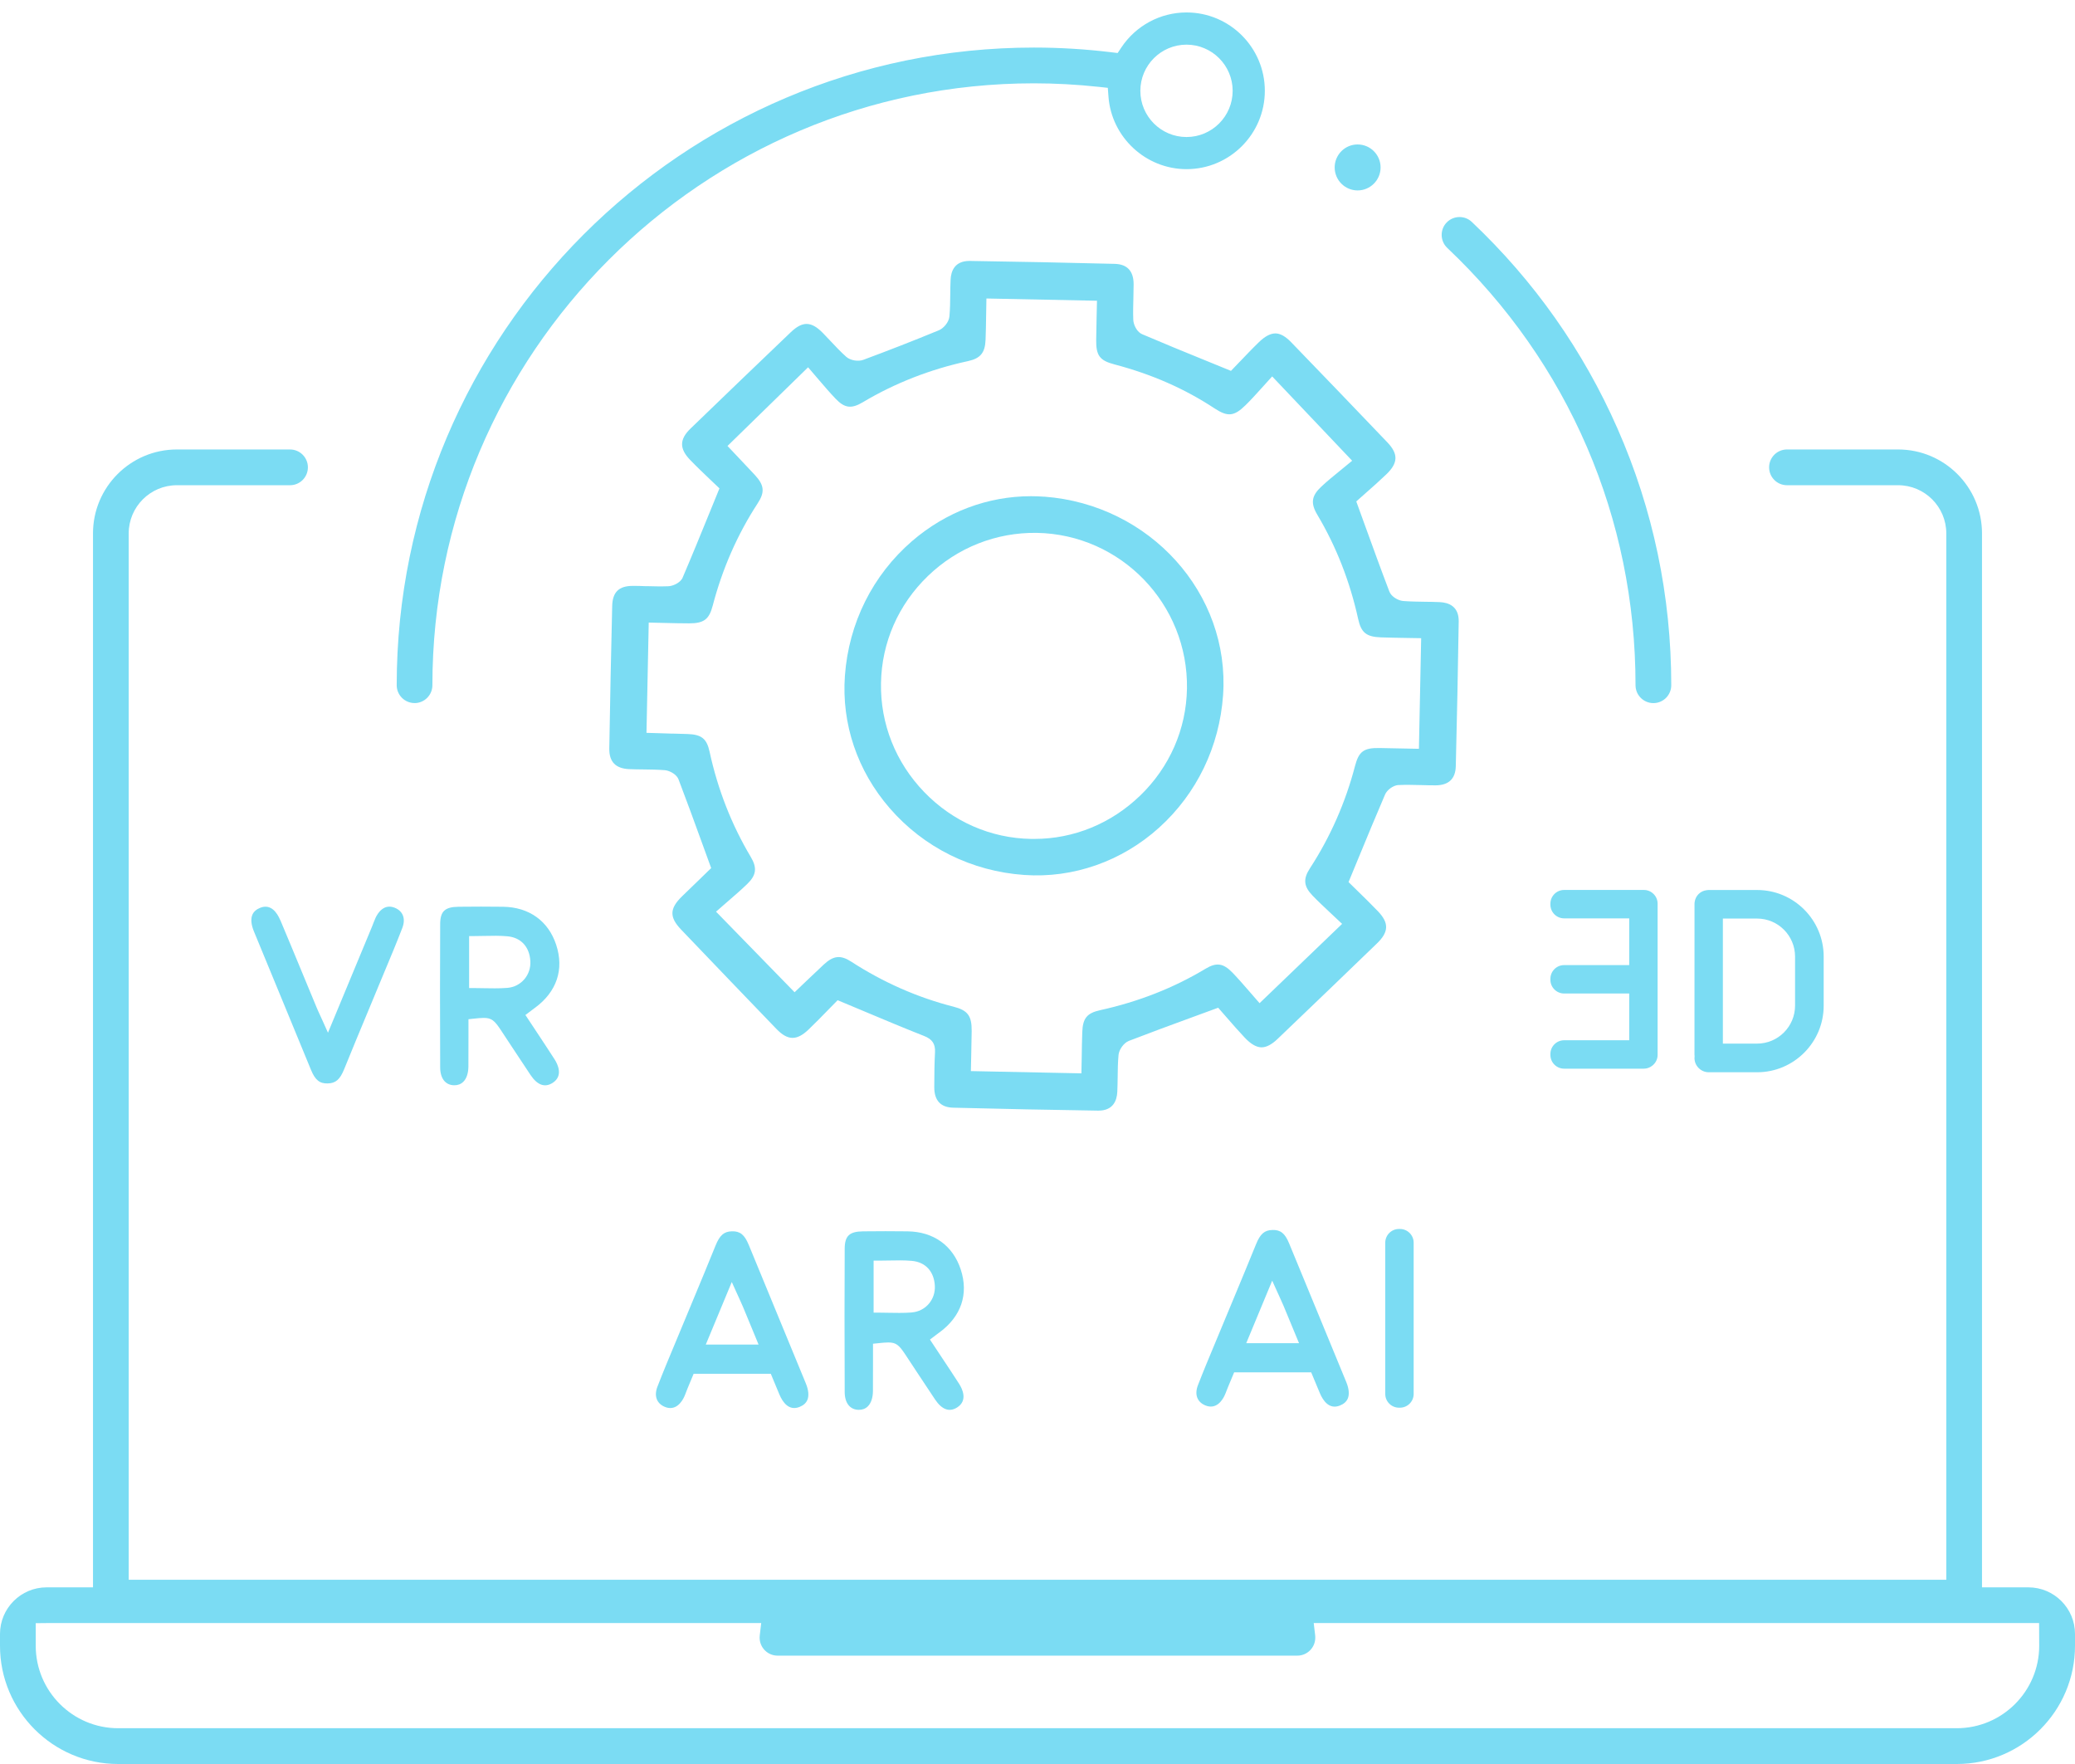 <svg width="120" height="102" viewBox="0 0 120 102" fill="none" xmlns="http://www.w3.org/2000/svg">
<g id="ik_tech">
<path id="Vector" d="M30.937 58.276C32.197 57.351 32.633 56.057 32.166 54.635C31.714 53.252 30.592 52.45 29.09 52.432C28.253 52.421 27.388 52.421 26.516 52.432C25.727 52.442 25.46 52.694 25.456 53.432C25.444 55.906 25.442 58.539 25.456 61.722C25.458 62.358 25.758 62.743 26.258 62.753C26.464 62.759 26.65 62.691 26.789 62.557C26.979 62.373 27.084 62.061 27.088 61.68C27.094 61.104 27.092 60.529 27.092 59.957V58.934L27.369 58.905C27.619 58.878 27.815 58.859 27.974 58.859C28.427 58.859 28.598 59.01 28.958 59.552C29.181 59.889 29.404 60.225 29.625 60.564C29.976 61.097 30.326 61.629 30.681 62.158C31.079 62.751 31.511 62.904 31.964 62.612C32.588 62.207 32.249 61.532 32.075 61.259C31.736 60.73 31.393 60.215 31.032 59.667C30.873 59.425 30.71 59.182 30.547 58.934L30.385 58.69L30.759 58.409C30.832 58.355 30.883 58.314 30.937 58.274V58.276ZM29.334 57.123C29.094 57.142 28.857 57.148 28.613 57.148C28.429 57.148 28.245 57.144 28.055 57.142C27.857 57.138 27.652 57.133 27.439 57.133H27.13V54.127H27.439C27.638 54.127 27.834 54.122 28.026 54.118C28.477 54.108 28.902 54.1 29.338 54.139C30.123 54.207 30.621 54.742 30.671 55.571C30.72 56.379 30.133 57.061 29.336 57.123H29.334Z" fill="#7BDCF3"/>
<path id="Vector_2" d="M16.213 53.217C16.019 52.754 15.66 52.252 15.054 52.489C14.825 52.58 14.672 52.715 14.596 52.892C14.494 53.132 14.523 53.463 14.682 53.851C15.228 55.18 15.775 56.507 16.325 57.834C16.881 59.179 17.436 60.525 17.988 61.87C18.226 62.447 18.486 62.664 18.955 62.647C19.413 62.637 19.661 62.422 19.903 61.825C20.341 60.742 20.797 59.646 21.238 58.588C21.45 58.078 21.663 57.567 21.874 57.057C22 56.751 22.128 56.445 22.256 56.139C22.595 55.331 22.944 54.494 23.264 53.663C23.471 53.128 23.312 52.692 22.839 52.493C22.202 52.229 21.849 52.799 21.725 53.058C21.68 53.155 21.64 53.254 21.603 53.353C21.578 53.419 21.554 53.483 21.527 53.55L18.967 59.715L18.674 59.063C18.614 58.929 18.562 58.818 18.517 58.718C18.434 58.536 18.37 58.402 18.314 58.264C18.064 57.66 17.814 57.057 17.564 56.455C17.116 55.374 16.67 54.294 16.215 53.213L16.213 53.217Z" fill="#7BDCF3"/>
<path id="Vector_3" d="M54.331 77.044C55.592 76.118 56.027 74.825 55.56 73.403C55.108 72.02 53.986 71.218 52.484 71.2C51.648 71.189 50.782 71.189 49.91 71.2C49.121 71.21 48.855 71.462 48.85 72.2C48.838 74.657 48.836 77.292 48.85 80.49C48.852 81.126 49.152 81.51 49.652 81.521C49.869 81.525 50.044 81.459 50.183 81.324C50.373 81.141 50.478 80.828 50.483 80.446C50.489 79.87 50.487 79.295 50.487 78.722V77.699L50.763 77.671C51.013 77.644 51.21 77.625 51.369 77.625C51.821 77.625 51.993 77.776 52.352 78.317C52.575 78.652 52.796 78.989 53.017 79.326C53.369 79.859 53.72 80.394 54.077 80.924C54.476 81.517 54.908 81.67 55.36 81.378C55.984 80.975 55.645 80.297 55.472 80.025C55.133 79.495 54.79 78.981 54.426 78.433C54.267 78.193 54.104 77.95 53.941 77.701L53.78 77.458L54.151 77.177C54.224 77.123 54.278 77.082 54.331 77.042V77.044ZM52.728 75.891C52.489 75.91 52.251 75.916 52.007 75.916C51.823 75.916 51.639 75.912 51.447 75.91C51.249 75.906 51.044 75.901 50.832 75.901H50.522V72.894H50.832C51.03 72.894 51.224 72.89 51.418 72.886C51.869 72.878 52.294 72.867 52.73 72.907C53.515 72.975 54.013 73.51 54.063 74.337C54.112 75.145 53.526 75.827 52.728 75.889V75.891Z" fill="#7BDCF3"/>
<path id="Vector_4" d="M43.297 71.975C43.06 71.398 42.797 71.183 42.33 71.198C41.872 71.208 41.624 71.423 41.382 72.02C40.944 73.105 40.487 74.203 40.045 75.263C39.835 75.771 39.622 76.28 39.411 76.788C39.285 77.094 39.157 77.4 39.029 77.706C38.69 78.514 38.341 79.351 38.021 80.18C37.814 80.715 37.973 81.151 38.446 81.349C39.083 81.614 39.436 81.043 39.56 80.785C39.605 80.688 39.645 80.589 39.682 80.487C39.707 80.421 39.731 80.357 39.758 80.291L40.114 79.436H44.576L44.814 80.008C44.9 80.215 44.985 80.421 45.072 80.628C45.266 81.091 45.626 81.593 46.231 81.356C46.46 81.267 46.613 81.13 46.689 80.953C46.791 80.713 46.762 80.382 46.603 79.994C46.061 78.677 45.518 77.361 44.975 76.046C44.415 74.688 43.853 73.333 43.297 71.973V71.975ZM40.818 77.745L42.32 74.13L42.615 74.781C42.675 74.914 42.727 75.025 42.77 75.122C42.855 75.306 42.917 75.443 42.975 75.583C43.173 76.063 43.372 76.542 43.57 77.022L43.869 77.747H40.816L40.818 77.745Z" fill="#7BDCF3"/>
<path id="Vector_5" d="M74.552 71.898C74.317 71.321 74.052 71.104 73.587 71.121C73.129 71.131 72.881 71.346 72.639 71.944C72.199 73.028 71.743 74.126 71.3 75.188C71.09 75.695 70.879 76.201 70.668 76.707C70.542 77.013 70.414 77.319 70.286 77.625C69.949 78.433 69.598 79.268 69.278 80.097C69.071 80.63 69.23 81.068 69.704 81.264C70.34 81.529 70.693 80.959 70.815 80.702C70.86 80.607 70.9 80.506 70.937 80.407C70.962 80.341 70.989 80.274 71.015 80.21L71.371 79.355H75.829L76.054 79.896C76.145 80.113 76.234 80.33 76.327 80.549C76.521 81.012 76.88 81.512 77.484 81.275C77.713 81.184 77.866 81.049 77.942 80.872C78.044 80.632 78.015 80.301 77.856 79.913C77.314 78.594 76.769 77.276 76.226 75.957C75.668 74.605 75.108 73.252 74.552 71.898ZM72.073 77.664L73.573 74.052L73.868 74.703C73.928 74.835 73.98 74.944 74.023 75.044C74.108 75.228 74.17 75.364 74.228 75.504C74.406 75.932 74.581 76.358 74.759 76.786L75.124 77.666H72.073V77.664Z" fill="#7BDCF3"/>
<path id="Vector_6" d="M80.905 71.063H80.96C81.398 71.063 81.754 71.419 81.754 71.857V80.603C81.754 81.041 81.398 81.397 80.96 81.397H80.905C80.467 81.397 80.111 81.041 80.111 80.603V71.857C80.111 71.419 80.467 71.063 80.905 71.063Z" fill="#7BDCF3"/>
<path id="Vector_7" d="M90.456 60.151C90.018 60.151 89.662 60.506 89.662 60.945V61C89.662 61.438 90.018 61.794 90.456 61.794H95.069C95.242 61.794 95.41 61.734 95.552 61.622C95.749 61.469 95.862 61.242 95.862 61V52.254C95.862 52.049 95.784 51.853 95.639 51.704L95.618 51.684C95.468 51.539 95.273 51.46 95.069 51.46H90.456C90.018 51.46 89.662 51.816 89.662 52.254V52.31C89.662 52.748 90.018 53.103 90.456 53.103H94.22V55.805H90.456C90.018 55.805 89.662 56.16 89.662 56.598V56.654C89.662 57.092 90.018 57.448 90.456 57.448H94.22V60.149H90.456V60.151Z" fill="#7BDCF3"/>
<path id="Vector_8" d="M97.994 61.174C97.994 61.631 98.364 62.001 98.82 62.001H101.617C103.739 62.001 105.466 60.273 105.466 58.151V55.313C105.466 53.188 103.739 51.463 101.617 51.463H98.804C98.789 51.463 98.775 51.465 98.76 51.467C98.75 51.467 98.725 51.471 98.7 51.473C98.331 51.516 98.05 51.8 98.004 52.161C98 52.192 97.998 52.217 97.996 52.242V52.271L97.994 61.003C97.996 61.009 97.998 61.025 98 61.042V61.069V61.093C97.998 61.12 97.996 61.149 97.996 61.176L97.994 61.174ZM99.636 53.114H101.615C102.826 53.114 103.811 54.1 103.811 55.311V58.148C103.811 59.359 102.826 60.345 101.615 60.345H99.636V53.112V53.114Z" fill="#7BDCF3"/>
<path id="Vector_9" d="M117.308 91.786H114.622V30.843C114.622 28.166 112.447 25.99 109.772 25.99H103.343C102.772 25.99 102.31 26.453 102.31 27.023C102.31 27.594 102.772 28.057 103.343 28.057H109.772C111.307 28.057 112.557 29.307 112.557 30.843V91.346H7.443V30.843C7.443 29.307 8.693 28.057 10.228 28.057H16.773C17.343 28.057 17.806 27.594 17.806 27.023C17.806 26.453 17.343 25.99 16.773 25.99H10.228C7.553 25.99 5.378 28.166 5.378 30.843V91.786H2.692C1.209 91.786 0 92.995 0 94.479V95.165C0 98.933 3.064 102 6.832 102H113.168C116.934 102 120 98.935 120 95.165V94.479C120 92.995 118.791 91.786 117.308 91.786ZM113.168 99.931H6.832C4.204 99.931 2.066 97.792 2.066 95.163V93.857L2.692 93.851H44.022L43.94 94.543C43.935 94.585 43.931 94.626 43.931 94.669V94.696C43.931 95.269 44.396 95.734 44.968 95.734H75.027C75.6 95.734 76.064 95.269 76.064 94.696V94.669C76.064 94.626 76.06 94.585 76.056 94.543L75.974 93.851H117.924L117.93 95.163C117.93 97.792 115.792 99.931 113.164 99.931H113.168Z" fill="#7BDCF3"/>
<path id="Vector_10" d="M71.716 20.895L71.189 21.445L69.803 20.879C68.493 20.346 67.262 19.843 66.053 19.325L65.954 19.271C65.706 19.105 65.549 18.746 65.539 18.492C65.522 18.072 65.535 17.651 65.545 17.241C65.553 16.973 65.559 16.706 65.559 16.439C65.559 15.673 65.19 15.276 64.465 15.257C61.622 15.185 58.804 15.129 56.093 15.088H56.067C55.205 15.088 54.996 15.681 54.974 16.177C54.961 16.454 54.957 16.737 54.955 17.008C54.951 17.434 54.945 17.87 54.906 18.299C54.873 18.64 54.563 18.988 54.294 19.099C52.864 19.688 51.394 20.263 49.923 20.808C49.625 20.918 49.177 20.84 48.943 20.635C48.613 20.341 48.311 20.019 48.02 19.709C47.88 19.558 47.737 19.407 47.592 19.259C46.919 18.57 46.415 18.558 45.731 19.211C43.795 21.061 41.845 22.933 39.936 24.779C39.291 25.401 39.283 25.94 39.905 26.587C40.289 26.986 40.692 27.368 41.047 27.707L41.607 28.24L41.039 29.633C40.5 30.954 39.998 32.186 39.482 33.389L39.457 33.447L39.422 33.498C39.256 33.736 38.897 33.889 38.645 33.899C38.225 33.916 37.808 33.903 37.403 33.893H37.294C37.062 33.883 36.835 33.876 36.593 33.878C35.79 33.878 35.424 34.238 35.404 35.038C35.339 37.737 35.282 40.508 35.236 43.278C35.224 44.051 35.602 44.441 36.391 44.474C36.657 44.485 36.924 44.489 37.193 44.491C37.581 44.495 38.021 44.501 38.444 44.534C38.69 44.553 39.046 44.729 39.197 44.979L39.244 45.076C39.717 46.312 40.163 47.541 40.636 48.843L41.128 50.195L40.841 50.474C40.628 50.681 40.417 50.888 40.205 51.092L40.12 51.173C39.891 51.394 39.663 51.617 39.434 51.838C38.719 52.537 38.707 53.035 39.386 53.748C41.339 55.792 43.144 57.672 44.903 59.498C45.557 60.175 46.078 60.184 46.762 59.529C47.167 59.14 47.555 58.743 47.898 58.39L48.441 57.836L48.828 57.997C49.21 58.156 49.586 58.315 49.954 58.468L49.993 58.485C51.183 58.985 52.305 59.456 53.441 59.903C53.914 60.089 54.096 60.361 54.073 60.841C54.042 61.444 54.03 62.089 54.03 62.868C54.03 63.635 54.399 64.032 55.125 64.05C57.959 64.123 60.777 64.179 63.498 64.22H63.523C64.384 64.22 64.593 63.627 64.615 63.129C64.628 62.854 64.632 62.569 64.636 62.294C64.64 61.866 64.646 61.434 64.686 61.004C64.715 60.686 64.991 60.306 65.278 60.19C66.501 59.717 67.725 59.268 69.022 58.793L70.449 58.27L70.947 58.84C71.261 59.202 71.617 59.609 71.987 60.002C72.336 60.37 72.648 60.551 72.941 60.56C72.947 60.56 72.951 60.56 72.957 60.56C73.24 60.56 73.546 60.398 73.891 60.068C76.031 58.022 77.912 56.215 79.636 54.548C80.32 53.886 80.335 53.365 79.684 52.688C79.3 52.287 78.899 51.896 78.548 51.553L77.988 51.005L78.55 49.645C79.079 48.364 79.577 47.155 80.099 45.944C80.215 45.673 80.562 45.421 80.855 45.394H80.886C81.322 45.373 81.758 45.386 82.18 45.396C82.459 45.404 82.737 45.411 83.014 45.411C83.775 45.409 84.171 45.039 84.19 44.309C84.262 41.436 84.318 38.62 84.359 35.933C84.371 35.054 83.772 34.842 83.268 34.817C82.979 34.802 82.686 34.8 82.401 34.796C81.985 34.79 81.566 34.784 81.149 34.753C80.901 34.732 80.539 34.55 80.391 34.29L80.349 34.205C79.872 32.959 79.42 31.708 78.94 30.386L78.436 28.995L79.01 28.484C79.37 28.168 79.777 27.808 80.165 27.436C80.858 26.773 80.876 26.252 80.231 25.576C78.347 23.603 76.474 21.654 74.664 19.783C74.34 19.449 74.044 19.283 73.763 19.279C73.472 19.279 73.156 19.445 72.809 19.781C72.42 20.157 72.049 20.548 71.72 20.893L71.716 20.895ZM72.943 22.46L73.571 21.765L78.197 26.641L77.482 27.228C77.124 27.519 76.755 27.819 76.407 28.145C75.844 28.674 75.786 29.098 76.182 29.764C77.273 31.595 78.066 33.618 78.542 35.782C78.717 36.584 79.015 36.824 79.866 36.855C80.314 36.871 80.762 36.877 81.225 36.886L82.188 36.902L82.058 43.298L81.13 43.28C80.674 43.27 80.221 43.261 79.769 43.253C78.864 43.239 78.581 43.456 78.362 44.293C77.81 46.405 76.934 48.395 75.755 50.208C75.352 50.825 75.393 51.253 75.906 51.785C76.24 52.132 76.596 52.462 76.938 52.785L77.616 53.421L72.842 58.007L72.237 57.311C71.931 56.958 71.613 56.592 71.278 56.244C70.745 55.691 70.348 55.635 69.708 56.021C67.882 57.121 65.836 57.925 63.63 58.41C62.859 58.58 62.618 58.877 62.589 59.685C62.572 60.148 62.564 60.614 62.558 61.091L62.539 62.064L56.147 61.934L56.168 60.977C56.178 60.527 56.188 60.076 56.193 59.623C56.203 58.737 55.968 58.421 55.145 58.21C53.067 57.681 51.078 56.804 49.231 55.608C48.617 55.209 48.202 55.252 47.646 55.767C47.355 56.038 47.068 56.313 46.78 56.585L45.952 57.375L41.409 52.715L42.136 52.082C42.492 51.774 42.859 51.456 43.206 51.123C43.739 50.611 43.797 50.185 43.419 49.552C42.31 47.692 41.508 45.646 41.037 43.47C40.872 42.709 40.572 42.47 39.754 42.443C39.463 42.435 39.174 42.426 38.883 42.418H38.787C38.525 42.408 38.263 42.402 38 42.393L37.387 42.375L37.517 35.999L38.496 36.022C38.942 36.032 39.403 36.044 39.853 36.044C40.707 36.044 41.01 35.815 41.217 35.021C41.777 32.882 42.651 30.892 43.818 29.104C44.241 28.455 44.202 28.058 43.653 27.463C43.372 27.16 43.087 26.858 42.801 26.558L42.072 25.787L46.733 21.238L47.365 21.976C47.673 22.336 47.991 22.706 48.322 23.053C48.842 23.601 49.237 23.652 49.892 23.262C51.749 22.154 53.794 21.354 55.972 20.883C56.697 20.726 56.965 20.405 56.996 19.655C57.015 19.194 57.021 18.736 57.029 18.25L57.046 17.26L63.44 17.39L63.419 18.304C63.409 18.76 63.398 19.213 63.394 19.666C63.384 20.558 63.601 20.848 64.444 21.069C66.605 21.639 68.501 22.47 70.237 23.613C71.001 24.115 71.369 24.078 72.028 23.433C72.346 23.121 72.65 22.786 72.941 22.462L72.943 22.46Z" fill="#7BDCF3"/>
<path id="Vector_11" d="M60.39 28.721C60.134 28.702 59.878 28.692 59.624 28.692C57.118 28.692 54.701 29.601 52.742 31.291C50.462 33.263 49.084 36.028 48.862 39.077C48.662 41.857 49.581 44.574 51.451 46.73C53.426 49.007 56.19 50.38 59.235 50.593C62.064 50.793 64.875 49.805 67.032 47.858C69.21 45.891 70.523 43.171 70.732 40.199C71.143 34.323 66.503 29.173 60.392 28.718L60.39 28.721ZM65.931 46.009C64.255 47.625 62.09 48.509 59.816 48.509C59.756 48.509 59.694 48.509 59.634 48.509C57.293 48.47 55.095 47.507 53.445 45.796C51.794 44.084 50.908 41.85 50.949 39.501C50.988 37.155 51.951 34.956 53.662 33.307C55.368 31.662 57.607 30.779 59.954 30.812C64.826 30.895 68.724 34.935 68.644 39.819C68.604 42.16 67.641 44.361 65.931 46.011V46.009Z" fill="#7BDCF3"/>
<path id="Vector_12" d="M94.585 39.622C94.585 40.193 95.048 40.656 95.618 40.656C96.189 40.656 96.651 40.193 96.651 39.622C96.651 34.464 95.606 29.473 93.546 24.789C91.557 20.265 88.72 16.241 85.115 12.831C84.917 12.643 84.661 12.55 84.407 12.55C84.132 12.55 83.859 12.658 83.655 12.873C83.264 13.286 83.283 13.941 83.696 14.334C90.718 20.978 94.585 29.958 94.585 39.624V39.622Z" fill="#7BDCF3"/>
<path id="Vector_13" d="M23.973 40.655C24.543 40.655 25.006 40.192 25.006 39.622C25.006 20.43 40.611 4.818 59.795 4.818C61.023 4.818 62.287 4.887 63.553 5.023L64.066 5.079L64.105 5.593C64.281 7.941 66.264 9.781 68.619 9.781C71.115 9.781 73.147 7.749 73.147 5.25C73.147 2.752 71.117 0.72 68.619 0.72C67.103 0.72 65.692 1.479 64.847 2.748L64.636 3.066L64.258 3.02C62.775 2.841 61.273 2.75 59.797 2.75C39.475 2.75 22.942 19.29 22.942 39.62C22.942 40.19 23.405 40.653 23.975 40.653L23.973 40.655ZM68.617 2.582C70.088 2.582 71.286 3.779 71.286 5.252C71.286 6.726 70.09 7.923 68.617 7.923C67.144 7.923 65.948 6.726 65.948 5.252C65.948 3.779 67.144 2.582 68.617 2.582Z" fill="#7BDCF3"/>
<path id="Vector_14" d="M78.512 11.011C79.244 11.011 79.841 10.415 79.841 9.682C79.841 8.948 79.246 8.353 78.512 8.353C77.779 8.353 77.186 8.948 77.186 9.682C77.186 10.415 77.781 11.011 78.512 11.011Z" fill="#7BDCF3"/>
</g>
</svg>
